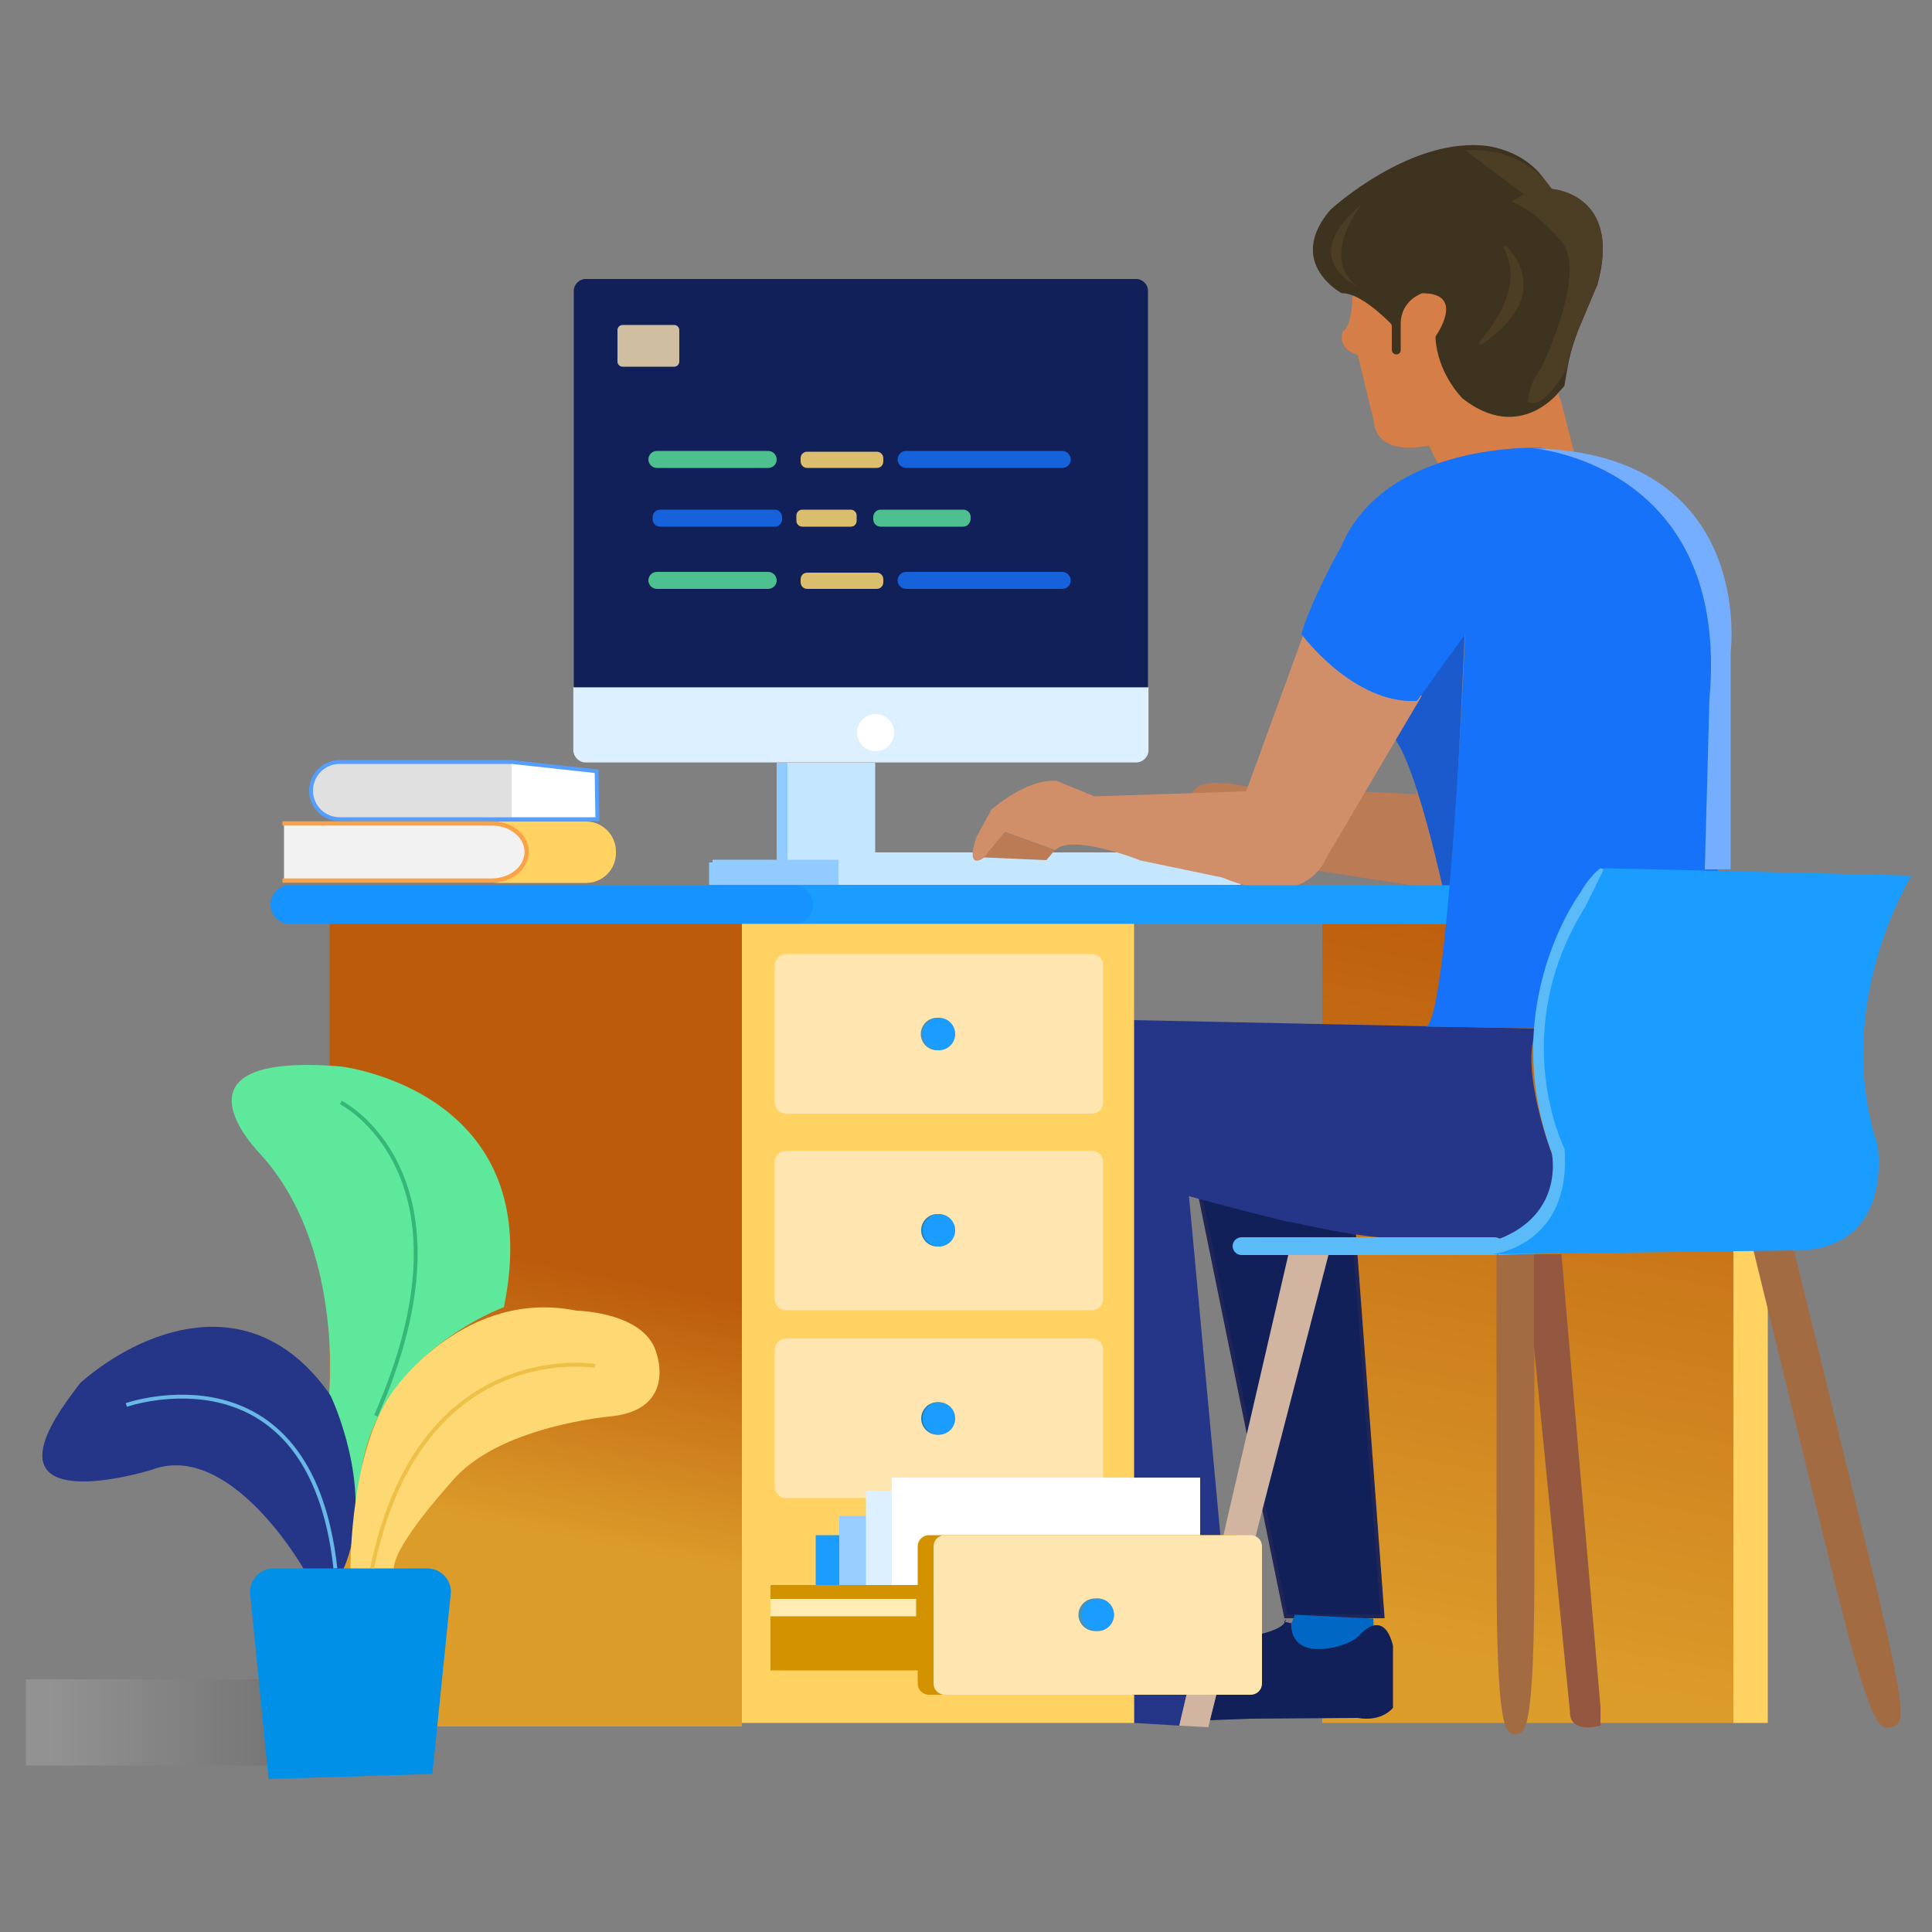 <?xml version="1.0" encoding="utf-8"?>
<!-- Generator: Adobe Illustrator 23.0.3, SVG Export Plug-In . SVG Version: 6.00 Build 0)  -->
<svg version="1.1" xmlns="http://www.w3.org/2000/svg" xmlns:xlink="http://www.w3.org/1999/xlink" x="0px" y="0px"
	 viewBox="0 0 500 500" style="enable-background:new 0 0 500 500;" xml:space="preserve">
<rect x="0" y="0" width="500" height="500" fill="#808080" stroke="none"/>
<style type="text/css">
	.st0{display:none;opacity:0.7;}
	.st1{display:inline;fill:none;stroke:#E5E5E5;stroke-width:5;stroke-miterlimit:10;}
	.st2{display:none;}
	.st3{display:inline;opacity:0.5;fill:#E5E5E5;enable-background:new    ;}
	.st4{display:inline;fill:#E5E5E5;}
	.st5{display:inline;fill:none;stroke:#E5E5E5;stroke-miterlimit:10;}
	.st6{display:inline;fill:#4ABEFF;}
	.st7{display:inline;fill:none;stroke:#E5E5E5;stroke-width:4;stroke-miterlimit:10;}
	.st8{display:inline;}
	.st9{fill:#1F81C5;}
	.st10{fill:#E5E5E5;enable-background:new    ;}
	.st11{fill:#D5B694;}
	.st12{fill:#E2C1A1;}
	.st13{fill:#143352;}
	.st14{fill:#202557;}
	.st15{fill:url(#SVGID_1_);}
	.st16{fill:#293A88;}
	.st17{opacity:0;}
	.st18{fill:url(#SVGID_2_);}
	.st19{display:none;fill:#D5B694;}
	.st20{fill:url(#SVGID_3_);}
	.st21{fill:url(#SVGID_4_);}
	.st22{fill:#FFFFFF;}
	.st23{fill:url(#SVGID_5_);}
	.st24{fill:url(#SVGID_6_);}
	.st25{fill:url(#SVGID_7_);}
	.st26{fill:#FDC212;}
	.st27{fill:url(#SVGID_8_);}
	.st28{fill:url(#SVGID_9_);}
	.st29{fill:#7CC793;}
	.st30{opacity:0.19;fill:url(#SVGID_10_);enable-background:new    ;}
	.st31{fill:none;stroke:#69B8E7;stroke-width:0.367;stroke-miterlimit:10;}
	.st32{fill:none;stroke:#38B778;stroke-width:0.367;stroke-miterlimit:10;}
	.st33{fill:#FED874;}
	.st34{fill:#398BCA;}
	.st35{fill:none;stroke:#EDBF48;stroke-width:0.367;stroke-miterlimit:10;}
	.st36{fill:url(#SVGID_11_);}
	.st37{fill:#FFD261;}
	.st38{fill:#253689;}
	.st39{fill:#D67E47;}
	.st40{fill:#3E331F;}
	.st41{fill:#4B3E25;}
	.st42{fill:#112059;stroke:#202557;stroke-miterlimit:10;}
	.st43{fill:#BA7B55;}
	.st44{fill:#1A5ACD;}
	.st45{fill:#C4E6FF;}
	.st46{fill:#D18F69;}
	.st47{fill:#1A9DFF;}
	.st48{fill:#1673F9;}
	.st49{fill:#76AEFF;}
	.st50{fill:#0067C4;}
	.st51{fill:#112059;}
	.st52{fill:#91CBFF;}
	.st53{fill:#D1B5A0;}
	.st54{fill:#DBBD6E;}
	.st55{fill:#4EC08F;}
	.st56{fill:#1562DA;}
	.st57{fill:#CFBE9F;}
	.st58{fill:#DCF0FF;stroke:#DDEFFB;stroke-width:0.25;stroke-miterlimit:10;}
	.st59{fill:url(#SVGID_12_);}
	.st60{fill:#1793FF;}
	.st61{fill:#FFE5B0;}
	.st62{opacity:0.7;fill:#006EB2;enable-background:new    ;}
	.st63{opacity:0.87;fill:#006EB2;enable-background:new    ;}
	.st64{fill:#97CEFF;}
	.st65{fill:#DCF0FF;}
	.st66{fill:#D39200;}
	.st67{display:none;fill:#1A9DFF;}
	.st68{fill:#FFEBB4;}
	.st69{fill:none;stroke:#569EFD;stroke-miterlimit:10;}
	.st70{fill:#E0E0E0;stroke:#569EFD;stroke-miterlimit:10;}
	.st71{fill:#FFFFFF;stroke:#569EFD;stroke-miterlimit:10;}
	.st72{fill:#F2F2F2;}
	.st73{fill:none;stroke:#F9A248;stroke-width:1.104;stroke-miterlimit:10;}
	.st74{fill:#A36B41;}
	.st75{fill:#5ABBF8;}
	.st76{fill:#93583F;}
	.st77{fill:#5DE89C;}
	.st78{opacity:0.19;fill:url(#SVGID_13_);enable-background:new    ;}
	.st79{fill:none;stroke:#67B8E7;stroke-miterlimit:10;}
	.st80{fill:none;stroke:#37B777;stroke-miterlimit:10;}
	.st81{fill:#FED873;}
	.st82{fill:#0090E8;}
	.st83{fill:none;stroke:#EEC048;stroke-miterlimit:10;}
</style>
<g id="Layer_8_copy" class="st0">
	<path class="st1" d="M216.5,154.3h-35.3c-1.4,0-2.4-1.1-2.4-2.4v-29.5c0-1.4,1.1-2.4,2.4-2.4h35.3c1.4,0,2.4,1.1,2.4,2.4v29.5
		C218.9,153.2,217.8,154.3,216.5,154.3z"/>
	<line class="st1" x1="191.6" y1="119.9" x2="191.6" y2="154.3"/>
	<line class="st1" x1="205.1" y1="119.9" x2="205.1" y2="152.3"/>
</g>
<g id="Layer_32" class="st2">
	<ellipse class="st3" cx="286.7" cy="351.1" rx="182.5" ry="9.8"/>
	<ellipse class="st3" cx="61.6" cy="433.8" rx="38.1" ry="9.8"/>
</g>
<g id="Layer_10" class="st2">
	<polygon class="st4" points="237.5,119.8 289.3,119.8 285.9,115.7 240.7,115.7 	"/>
	<line class="st5" x1="283.2" y1="119.8" x2="283.2" y2="124.2"/>
	<line class="st5" x1="243.7" y1="119.8" x2="243.7" y2="124.2"/>
</g>
<g id="Layer_11_1_" class="st2">
	<path class="st6" d="M262.4,88.6L262.4,88.6c-5.1,0-9.2,3.8-9.2,8.4v3.6v6.7v8.4h9.2h0h9.2v-8.4v-6.7v-3.6
		C271.7,92.4,267.5,88.6,262.4,88.6z"/>
</g>
<g id="Layer_8" class="st0">
	<path class="st1" d="M427,98.5h-53.7c-2.1,0-3.7-1.7-3.7-3.7V49.9c0-2.1,1.7-3.7,3.7-3.7H427c2.1,0,3.7,1.7,3.7,3.7v44.9
		C430.8,96.9,429.1,98.5,427,98.5z"/>
	<line class="st1" x1="389.3" y1="46.2" x2="389.3" y2="98.5"/>
	<line class="st1" x1="409.7" y1="46.2" x2="409.7" y2="95.4"/>
</g>
<g id="Layer_8_copy_2" class="st0">
	<path class="st7" d="M180.4,121.6h-29.2c-1.1,0-2-0.9-2-2V95.2c0-1.1,0.9-2,2-2h29.2c1.1,0,2,0.9,2,2v24.4
		C182.4,120.7,181.5,121.6,180.4,121.6z"/>
	<line class="st7" x1="159.9" y1="93.2" x2="159.9" y2="121.6"/>
	<line class="st7" x1="171" y1="93.2" x2="171" y2="120"/>
</g>
<g id="Layer_7" class="st2">
	<g id="Layer_5_copy" class="st8">
		<path class="st9" d="M417.9,181.3c0,0-15.2,0.3-27.8,11.9H139.6v13h285.5v-16.8L417.9,181.3z"/>
	</g>
	<g id="Layer_5" class="st8">
		<path class="st9" d="M417.9,263c-2.9,0.3-5.9,0.8-9.2,1.6c-10.2,2.4-18.3,6.7-24.1,10.5c-81.6-0.1-163.3-0.1-244.9-0.2v13h285.5
			V271L417.9,263z"/>
	</g>
	<g id="Layer_3_1_" class="st8">
		<rect x="143.9" y="281" class="st10" width="285.7" height="25.9"/>
	</g>
	<g id="Layer_3_copy" class="st8">
		<rect x="143.9" y="199.3" class="st10" width="285.7" height="25.9"/>
	</g>
	<g id="Layer_2" class="st8">
		<path class="st10" d="M434.1,352.8v-203c0-7.4-5.3-13.4-11.8-13.4s-11.8,6-11.8,13.4v203H434.1z"/>
		<path class="st10" d="M159.6,351.7v-203c0-7.4-5.3-13.4-11.8-13.4c-6.5,0-11.8,6-11.8,13.4v203H159.6z"/>
	</g>
</g>
<g id="Layer_22" class="st2">
	<g id="Layer_17" class="st8">
		<polygon class="st11" points="380.7,264.5 388.1,263.3 389.3,273.2 378.8,274.9 377.4,263.6 		"/>
		<path class="st12" d="M401.4,253.2c-5.7-12.8-3.7-0.5-8.9,1.5c-5.2,2-9.4,3.3-9.5,5.7c0,0-0.1,0.5-0.1,1.4c0,2.5,0.6,7.9,6.3,11.5
			c0,0,0,0,0,0c7.1-1.5,14.4-2.4,14.4-2.4S407.2,266,401.4,253.2z"/>
		<path class="st13" d="M397.1,263.9l2.9-3.4c0,0,0.6-7.4-5.9-9c0,0,0-8.4,8.4-4.8s8.4,24.7-1.3,26.3c-9.7,1.6-11.6,0.9-11.3-1.3
			C390.3,269.5,405.1,264.9,397.1,263.9z"/>
	</g>
	<g id="Layer_13" class="st8">
		<g id="Layer_3">
			<path class="st14" d="M51.9,429.2c0.5,1.1,1.4,2.4,3.1,3.6c3.1,1.9,5.7,0.6,7.3,3c0.5,0.8,1.2,2.1,0.7,3
				c-0.2,0.6-0.7,1.3-4.7,1.6c-2.1,0.3-3.6,0-6.3,0c-5.4-0.3-6.2-0.3-6.6-1.1c-1.2-1.6-0.7-4,0-7c0.2-1.6,0.7-3,1.2-4L51.9,429.2z"
				/>
			<path class="st14" d="M87.6,429c1.2,1.3,3,3,5.6,4c4.4,1.6,8.3,0.3,9.7,2.4c0.9,1.1,0,2.7,0,2.7s-1.4,2.7-8,2.4
				c-0.3,0-0.3,0-0.9,0c-7.1-0.6-10.3,0.8-12.1-1.1c-0.3-0.3-0.9-0.8-1.2-2.1c0.6-2.7,1.2-5.7,1.7-8.4C84.4,429,86.2,429,87.6,429z"
				/>
			<linearGradient id="SVGID_1_" gradientUnits="userSpaceOnUse" x1="29.927" y1="240.677" x2="54.911" y2="276.609">
				<stop  offset="0" style="stop-color:#1F81C5"/>
				<stop  offset="1" style="stop-color:#047CBF"/>
			</linearGradient>
			<path class="st15" d="M44.1,206c-4.2,3.6-10.9,9.2-17.9,17.6C15.6,236,8.8,243.8,8.2,255.5c-0.5,9.4,3.6,16.7,6.6,22.7
				c9.4,17,23.7,24.6,31,27.6c1.9-3,4-5.7,5.9-8.6c-15.1-6.7-25.4-18.9-26.1-31.6c0-2.1-0.2-7,1.9-12.2c2.6-6.2,6.3-7.6,13.6-15.1
				c2.3-2.4,5.7-6,9.1-10.8c0.5-4.9,1.2-9.7,1.6-14.6c-0.5-1.1-1.4-2.7-3.1-4.3C47.2,207.1,45.2,206.3,44.1,206z"/>
			<path class="st16" d="M85.5,297.1c1,4.3,1.6,8.4,2.6,12.7c3.6,14.6,7,33.8,7.8,56.5c1,25.4-1.6,46.7-4.7,62.7
				c-0.7,0.6-1.6,1.1-2.8,1.6c-2.8,1.1-5.4,0.8-6.8,0.6c-0.5-21-2.3-38.6-4.2-51c-3.3-21-5.2-33.8-12.5-48.3
				C58,318,49.6,308.5,43.7,303.1c1-3.7,4-11.9,11.1-17.3c10.9-8.1,27.5-7.3,31.3,1.1C86.7,288.1,87.3,291.4,85.5,297.1z"/>
			<path class="st16" d="M53.7,430.6c3.1-13.3,5.9-27.6,8-42.7c5.4-38.6,5.4-73.2,3.6-102.2c-5.9,0-11.7-0.3-17.7-0.3
				c-1.6,1.3-4.2,3.7-6.2,7.9c-1.6,3.6-2.1,7-2.3,12.2c-0.2,5.4,0,13.3,1.6,23c1.2,9.2,1.9,16.7,2.1,22.4c0.2,3.7,0.2,7,0.5,10.3
				c0.2,9.2-0.2,16-0.5,17.9c-0.5,7-0.5,21,0.7,51C47.2,430,50.4,430.3,53.7,430.6z"/>
			<path class="st11" d="M141.6,201.8l4.9-9.8c1.1-1.9,0.4-4.4-1.2-5.6l-0.9-0.5c-1.7-1.2-3.8-0.5-4.9,1.4l-4.9,9.8
				c-1.1,1.9-0.4,4.4,1.2,5.6l0.9,0.5C138.7,204.5,140.8,203.8,141.6,201.8z"/>
			<g>
				<g class="st17">
					<linearGradient id="SVGID_2_" gradientUnits="userSpaceOnUse" x1="38.68" y1="248.636" x2="142.841" y2="248.636">
						<stop  offset="0" style="stop-color:#7CC793"/>
						<stop  offset="1" style="stop-color:#7CC793"/>
					</linearGradient>
					<path class="st18" d="M38.9,300c5.7,0.3,11.5,0.6,17.7,0.6c10.6,0,20.7-0.3,30.1-1.1c0.7-4.9,1.6-12.2,1.6-21
						c0-15.1-2.1-25.4,0.5-26.5c1.9-0.8,3.7,4,8.5,6.7c10.4,5.7,24.9-6.4,27-8.1c18.5-15.7,18.8-45.4,18.5-50.3
						c-2.8-1.3-5.4-2.7-8.3-3.7c-12.7,30.6-20.7,35.9-25.4,35.2c-5.2-0.8-6.6-9.2-15.1-17.3c-8.7-8.4-18.5-10.8-25.7-11.6
						c0,0-11.5,1.1-13.2,0c-3.7,0-9.4,1.1-13,5.7c-4.5,5.4-3.7,13-3.1,25.2c0.5,8.6,1,21.3,1.2,37C39.9,280.3,39.4,290.1,38.9,300z"
						/>
				</g>
				<g>
					<path class="st9" d="M38.9,300c5.7,0.3,11.5,0.6,17.7,0.6c10.6,0,20.7-0.3,30.1-1.1c0.7-4.9,1.6-12.2,1.6-21
						c0-15.1-2.1-25.4,0.5-26.5c1.9-0.8,3.7,4,8.5,6.7c10.4,5.7,24.9-6.4,27-8.1c18.5-15.7,18.8-45.4,18.5-50.3
						c-2.8-1.3-5.4-2.7-8.3-3.7c-12.7,30.6-20.7,35.9-25.4,35.2c-5.2-0.8-6.6-9.2-15.1-17.3c-8.7-8.4-18.5-10.8-25.7-11.6
						c0,0-11.5,1.1-13.2,0c-3.7,0-9.4,1.1-13,5.7c-4.5,5.4-3.7,13-3.1,25.2c0.5,8.6,1,21.3,1.2,37C39.9,280.3,39.4,290.1,38.9,300z"
						/>
				</g>
			</g>
			<path class="st19" d="M42.1,302.4l9,6.2c1.8,1.3,4.3,1.1,5.8-0.5l0.6-0.8c1.4-1.5,1-3.7-0.8-5.1l-9-6.2c-1.8-1.3-4.3-1.1-5.8,0.5
				l-0.6,0.8C39.8,299.1,40.3,301.3,42.1,302.4z"/>
			<path class="st11" d="M69.5,202.5l1-4.3c0,0,9.6,6.2,9.6-12.2c0,0,0-14.3-5.4-15.1c0,0-16-6.2-16.7,4L56,186l1,10.3
				c0,0-1,6.2-1.9,6.2C55.4,202.2,64.8,205.7,69.5,202.5z"/>
			<path class="st13" d="M80.1,174.9c1.9-6,1.4-11.9-1.4-14.6c-2.8-3-7-2.7-12.7-0.6c-22.1,8.1-16.7,11.1-14.1,22.4
				c2.6,11.3,1.9,15.1,8.9,13.3c7-2.1,15.1,1.1,11.5-7c-3.6-8.1,1.9-11.1,4.5-7s-1-6.2-1-6.2c0.2-0.3,1-0.6,1.6-0.8
				C78.7,174.1,79.8,174.6,80.1,174.9z"/>
		</g>
	</g>
	<g id="Layer_15" class="st8">
		<linearGradient id="SVGID_3_" gradientUnits="userSpaceOnUse" x1="280.524" y1="263.736" x2="384.759" y2="263.736">
			<stop  offset="0" style="stop-color:#F99E22"/>
			<stop  offset="0.912" style="stop-color:#FDC212"/>
		</linearGradient>
		<path class="st20" d="M384.6,275c0.2-0.1,0.3-0.5,0-1.2c0,0,0,0,0-0.1c-1.6-3.3-2.2-11.2-2.2-11.2l-10.6-4.6
			c-36.4-12.5-86.6,0-86.6,0c-3.2,0.7-4.6,3.7-4.6,3.7V275H384.6z"/>
	</g>
	<g id="Layer_21" class="st8">
		<path class="st11" d="M309.7,274.9h-11.4c-1.6,0-2.8-1.3-2.8-2.8v-0.5c0-1.6,1.3-2.8,2.8-2.8h11.4c1.6,0,2.8,1.3,2.8,2.8v0.5
			C312.5,273.6,311.2,274.9,309.7,274.9z"/>
	</g>
	<g id="Layer_20" class="st8">
		<linearGradient id="SVGID_4_" gradientUnits="userSpaceOnUse" x1="305.369" y1="267.59" x2="374.603" y2="267.59">
			<stop  offset="0.36" style="stop-color:#F99E22"/>
			<stop  offset="0.912" style="stop-color:#FDC212"/>
		</linearGradient>
		<path class="st21" d="M364.6,260.7c0,0-30.9-2.1-47.1,3.3c0,0-3.7,0.6-12.1,4.5v6.4H373l1.6-10.9L364.6,260.7z"/>
	</g>
	<g id="Layer_16" class="st8">
		<path class="st16" d="M283.5,258.7c0,0-54.4-4.8-98.3,5.5V275h98.3V258.7z"/>
	</g>
	<g id="Layer_18" class="st8">
		<path class="st14" d="M185.7,266.5c0,0-2.1-1.1-2.4-9.1c0,0-5.2-4.1-4.7,9.1c0.5,13.2,7.1,7.2,7.1,7.2V266.5z"/>
	</g>
	<g id="Layer_19" class="st8">
		<ellipse class="st22" cx="183.4" cy="270.3" rx="0.9" ry="1"/>
	</g>
</g>
<g id="Layer_22_copy" class="st2">
	<g id="Layer_17_copy" class="st8">
		<polygon class="st11" points="372.3,207.5 378.9,206.4 380,215.3 370.5,216.9 369.3,206.6 		"/>
		<path class="st12" d="M390.9,197.3c-5.2-11.6-3.3-0.5-8,1.3c-4.7,1.8-8.4,2.9-8.6,5.1c0,0,0,0.5-0.1,1.2c0,2.3,0.6,7.1,5.6,10.3
			c0,0,0,0,0,0c6.4-1.3,12.9-2.1,12.9-2.1S396.1,208.8,390.9,197.3z"/>
		<path class="st13" d="M387.1,206.9l2.6-3.1c0,0,0.6-6.7-5.3-8.1c0,0,0-7.5,7.5-4.4c7.5,3.2,7.6,22.3-1.2,23.7
			c-8.7,1.5-10.4,0.8-10.1-1.2C380.9,211.9,394.3,207.8,387.1,206.9z"/>
	</g>
	<g id="Layer_13_copy_2" class="st8">
		<g id="Layer_3_3_">
			<path class="st14" d="M71.1,427.4c0.4,0.8,1.1,1.9,2.4,2.8c2.4,1.5,4.4,0.5,5.7,2.3c0.4,0.6,0.9,1.7,0.5,2.3
				c-0.2,0.5-0.5,1.1-3.7,1.3c-1.7,0.2-2.8,0-5,0c-4.2-0.2-4.8-0.2-5.2-0.8c-0.9-1.3-0.5-3.2,0-5.5c0.2-1.3,0.5-2.3,0.9-3.2
				L71.1,427.4z"/>
			<path class="st14" d="M99.1,427.3c0.9,1.1,2.3,2.3,4.4,3.2c3.5,1.3,6.5,0.2,7.6,1.9c0.7,0.8,0,2.1,0,2.1s-1.1,2.1-6.3,1.9
				c-0.2,0-0.2,0-0.7,0c-5.6-0.5-8.1,0.6-9.5-0.8c-0.2-0.2-0.7-0.6-0.9-1.7c0.5-2.1,0.9-4.4,1.4-6.6C96.6,427.3,98,427.3,99.1,427.3
				z"/>
			
				<linearGradient id="SVGID_5_" gradientUnits="userSpaceOnUse" x1="65.618" y1="169.277" x2="48.846" y2="247.319" gradientTransform="matrix(1 0 0 -1 0 500)">
				<stop  offset="0" style="stop-color:#F99F24"/>
				<stop  offset="1" style="stop-color:#FCBD17"/>
			</linearGradient>
			<path class="st23" d="M65,252.3c-3.3,2.8-8.5,7.2-14,13.8c-8.3,9.7-13.6,15.9-14.2,25c-0.4,7.4,2.8,13.1,5.2,17.8
				c7.4,13.3,18.6,19.3,24.3,21.6c1.5-2.3,3.2-4.4,4.6-6.8C59.1,318.5,51,308.9,50.4,299c0-1.7-0.2-5.5,1.5-9.6c2-4.9,5-6,10.7-11.8
				c1.8-1.9,4.4-4.7,7.2-8.4c0.4-3.8,0.9-7.6,1.3-11.5c-0.4-0.8-1.1-2.1-2.4-3.4C67.4,253.2,65.9,252.6,65,252.3z"/>
			<path class="st9" d="M97.5,323.8c0.8,3.4,1.3,6.6,2,9.9c2.8,11.5,5.5,26.5,6.1,44.3c0.8,19.9-1.3,36.6-3.7,49.1
				c-0.5,0.5-1.3,0.8-2.2,1.3c-2.2,0.8-4.2,0.6-5.4,0.5c-0.4-16.5-1.8-30.3-3.3-40c-2.6-16.5-4.1-26.5-9.8-37.9
				c-5.4-10.8-12-18.2-16.6-22.5c0.8-2.9,3.2-9.3,8.7-13.6c8.5-6.3,21.6-5.7,24.6,0.8C98.4,316.8,98.9,319.3,97.5,323.8z"/>
			<path class="st9" d="M72.5,428.5c2.4-10.4,4.6-21.6,6.3-33.5c4.2-30.3,4.2-57.4,2.8-80.1c-4.6,0-9.2-0.2-13.9-0.2
				c-1.3,1.1-3.3,2.9-4.8,6.2c-1.3,2.8-1.7,5.5-1.8,9.6c-0.2,4.2,0,10.4,1.3,18c0.9,7.2,1.5,13.1,1.7,17.6c0.2,2.9,0.2,5.5,0.4,8.1
				c0.2,7.2-0.2,12.5-0.4,14c-0.4,5.5-0.4,16.5,0.5,40C67.4,428,70,428.2,72.5,428.5z"/>
			<path class="st11" d="M141.5,249.1l3.8-7.7c0.8-1.5,0.3-3.5-1-4.4l-0.7-0.4c-1.4-1-3-0.4-3.8,1.1l-3.8,7.7
				c-0.8,1.5-0.3,3.5,1,4.4l0.7,0.4C139.1,251.2,140.8,250.6,141.5,249.1z"/>
			<g>
				<g class="st17">
					<path d="M60.9,326.1c4.4,0.2,9,0.5,13.9,0.5c8.3,0,16.2-0.2,23.6-0.8c0.5-3.8,1.3-9.6,1.3-16.5c0-11.8-1.7-19.9,0.4-20.8
						c1.5-0.6,2.9,3.2,6.6,5.3c8.1,4.4,19.5-5,21.2-6.3c14.5-12.3,14.8-35.6,14.5-39.4c-2.2-1.1-4.2-2.1-6.5-2.9
						c-9.9,24-16.2,28.2-19.9,27.6c-4.1-0.6-5.2-7.2-11.8-13.6c-6.9-6.6-14.5-8.4-20.1-9.1c0,0-9,0.8-10.3,0
						c-2.9,0-7.4,0.8-10.2,4.4c-3.5,4.2-2.9,10.2-2.4,19.7c0.4,6.8,0.8,16.7,0.9,29C61.7,310.7,61.3,318.3,60.9,326.1z"/>
				</g>
				<g>
					
						<linearGradient id="SVGID_6_" gradientUnits="userSpaceOnUse" x1="125.946" y1="265.368" x2="55.344" y2="178.393" gradientTransform="matrix(1 0 0 -1 0 500)">
						<stop  offset="0" style="stop-color:#F99E22"/>
						<stop  offset="0.912" style="stop-color:#FDC212"/>
					</linearGradient>
					<path class="st24" d="M60.9,326.1c4.4,0.2,9,0.5,13.9,0.5c8.3,0,16.2-0.2,23.6-0.8c0.5-3.8,1.3-9.6,1.3-16.5
						c0-11.8-1.7-19.9,0.4-20.8c1.5-0.6,2.9,3.2,6.6,5.3c8.1,4.4,19.5-5,21.2-6.3c14.5-12.3,14.8-35.6,14.5-39.4
						c-2.2-1.1-4.2-2.1-6.5-2.9c-9.9,24-16.2,28.2-19.9,27.6c-4.1-0.6-5.2-7.2-11.8-13.6c-6.9-6.6-14.5-8.4-20.1-9.1
						c0,0-9,0.8-10.3,0c-2.9,0-7.4,0.8-10.2,4.4c-3.5,4.2-2.9,10.2-2.4,19.7c0.4,6.8,0.8,16.7,0.9,29
						C61.7,310.7,61.3,318.3,60.9,326.1z"/>
				</g>
			</g>
			<path class="st19" d="M63.4,327.9l7.1,4.8c1.4,1.1,3.4,0.8,4.5-0.4l0.5-0.6c1.1-1.2,0.8-2.9-0.6-4l-7.1-4.8
				c-1.4-1.1-3.4-0.8-4.5,0.4l-0.5,0.6C61.6,325.4,62,327.1,63.4,327.9z"/>
			<path class="st11" d="M84.9,249.6l0.8-3.4c0,0,7.5,4.9,7.5-9.6c0,0,0-11.2-4.2-11.8c0,0-12.5-4.9-13.1,3.2l-1.5,8.7l0.8,8.1
				c0,0-0.8,4.9-1.5,4.9C73.9,249.4,81.2,252.1,84.9,249.6z"/>
			<path class="st13" d="M93.2,228c1.5-4.7,1.1-9.3-1.1-11.5c-2.2-2.3-5.5-2.1-9.9-0.5c-17.3,6.3-13.1,8.7-11.1,17.6
				c2,8.9,1.5,11.8,7,10.4c5.5-1.7,11.8,0.8,9-5.5c-2.8-6.3,1.5-8.7,3.5-5.5s-0.8-4.9-0.8-4.9c0.2-0.2,0.8-0.5,1.3-0.6
				C92.1,227.3,93,227.8,93.2,228z"/>
		</g>
	</g>
	<g id="Layer_15_copy" class="st8">
		<path class="st16" d="M375.8,217c0.2-0.1,0.2-0.4,0-1c0,0,0,0,0,0c-1.4-2.6-2-9-2-9l-9.5-3.7c-32.8-10-78,0-78,0
			c-2.9,0.6-4.2,3-4.2,3V217H375.8z"/>
	</g>
	<g id="Layer_21_copy" class="st8">
		<path class="st11" d="M312.1,216.8h-10c-1.2,0-2.2-1-2.2-2.2l0,0c0-1.2,1-2.2,2.2-2.2h10c1.2,0,2.2,1,2.2,2.2l0,0
			C314.3,215.8,313.3,216.8,312.1,216.8z"/>
	</g>
	<g id="Layer_20_copy" class="st8">
		<linearGradient id="SVGID_7_" gradientUnits="userSpaceOnUse" x1="308.3" y1="211.589" x2="366.8" y2="211.589">
			<stop  offset="0" style="stop-color:#17296D"/>
			<stop  offset="0.346" style="stop-color:#1B2D73"/>
			<stop  offset="0.809" style="stop-color:#263784"/>
			<stop  offset="0.895" style="stop-color:#293A88"/>
		</linearGradient>
		<path class="st25" d="M358.4,206.7c0,0-26.1-1.5-39.8,2.4c0,0-3.1,0.4-10.2,3.3v4.6h57.1l1.4-7.8L358.4,206.7z"/>
	</g>
	<g id="Layer_16_copy" class="st8">
		<path class="st26" d="M284.8,203.8c0,0-49-3.9-88.5,4.4v8.7h88.5V203.8z"/>
	</g>
	<g id="Layer_18_copy" class="st8">
		<path class="st14" d="M196.7,209.2c0,0-1.9-1-2.2-8.2c0,0-4.7-3.7-4.2,8.2c0.5,11.9,6.4,6.5,6.4,6.5V209.2z"/>
	</g>
	<g id="Layer_19_copy_2" class="st8">
		<ellipse class="st22" cx="194.7" cy="212.7" rx="0.8" ry="0.9"/>
	</g>
</g>
<g id="Layer_1" class="st2">
	<g id="Layer_13_copy">
		<g id="Layer_3_2_" class="st8">
			<path class="st14" d="M76.1,426.1c0.4,0.9,1.3,2.2,2.8,3.2c2.8,1.7,5.1,0.5,6.6,2.7c0.4,0.7,1,1.9,0.6,2.7
				c-0.2,0.5-0.6,1.2-4.2,1.5c-1.9,0.3-3.2,0-5.7,0c-4.8-0.3-5.5-0.3-6-0.9c-1-1.5-0.6-3.6,0-6.3c0.2-1.5,0.6-2.7,1-3.6L76.1,426.1z
				"/>
			<path class="st14" d="M108.2,425.9c1,1.2,2.7,2.7,5,3.6c4,1.5,7.4,0.3,8.7,2.2c0.8,0.9,0,2.4,0,2.4s-1.3,2.4-7.2,2.2
				c-0.3,0-0.3,0-0.8,0c-6.4-0.5-9.2,0.7-10.9-0.9c-0.3-0.3-0.8-0.7-1-1.9c0.5-2.4,1-5.1,1.6-7.5
				C105.3,425.9,106.9,425.9,108.2,425.9z"/>
			
				<linearGradient id="SVGID_8_" gradientUnits="userSpaceOnUse" x1="69.828" y1="184.684" x2="50.609" y2="274.111" gradientTransform="matrix(1 0 0 -1 0 500)">
				<stop  offset="0" style="stop-color:#F99F24"/>
				<stop  offset="1" style="stop-color:#FCBD17"/>
			</linearGradient>
			<path class="st27" d="M69.1,225.5c-3.8,3.2-9.8,8.3-16.1,15.8c-9.5,11.1-15.6,18.2-16.2,28.7c-0.4,8.5,3.2,15,6,20.4
				c8.5,15.3,21.3,22.1,27.9,24.8c1.7-2.7,3.6-5.1,5.3-7.8c-13.6-6-22.8-17-23.5-28.4c0-1.9-0.2-6.3,1.7-11
				c2.3-5.6,5.7-6.8,12.3-13.6c2.1-2.2,5.1-5.4,8.2-9.7c0.4-4.4,1-8.7,1.5-13.1c-0.4-0.9-1.3-2.4-2.8-3.9
				C71.9,226.5,70.1,225.8,69.1,225.5z"/>
			<path class="st9" d="M106.3,307.4c0.9,3.9,1.5,7.5,2.3,11.4c3.2,13.1,6.3,30.4,7,50.8c0.9,22.8-1.5,42-4.2,56.3
				c-0.6,0.5-1.5,0.9-2.5,1.5c-2.5,0.9-4.8,0.7-6.1,0.5c-0.4-18.9-2.1-34.7-3.8-45.9c-2.9-18.9-4.7-30.4-11.2-43.4
				c-6.1-12.3-13.7-20.9-19-25.7c0.9-3.4,3.6-10.7,9.9-15.5c9.8-7.3,24.7-6.6,28.2,0.9C107.4,299.3,108,302.3,106.3,307.4z"/>
			<path class="st9" d="M77.7,427.3c2.8-11.9,5.3-24.8,7.2-38.3c4.8-34.7,4.8-65.8,3.2-91.8c-5.3,0-10.5-0.3-15.9-0.3
				c-1.5,1.2-3.8,3.4-5.5,7.1c-1.5,3.2-1.9,6.3-2.1,11c-0.2,4.8,0,11.9,1.5,20.6c1,8.3,1.7,15,1.9,20.1c0.2,3.4,0.2,6.3,0.4,9.2
				c0.2,8.3-0.2,14.3-0.4,16.1c-0.4,6.3-0.4,18.9,0.6,45.9C71.9,426.8,74.8,427.1,77.7,427.3z"/>
			<path class="st11" d="M156.7,221.8l4.4-8.8c0.9-1.7,0.3-4-1.1-5l-0.8-0.4c-1.6-1.1-3.5-0.4-4.4,1.3l-4.4,8.8
				c-0.9,1.7-0.3,4,1.1,5l0.8,0.4C154.1,224.2,156,223.5,156.7,221.8z"/>
			<g>
				<g class="st17">
					<path d="M64.4,310c5.1,0.3,10.4,0.5,15.9,0.5c9.5,0,18.6-0.3,27-0.9c0.6-4.4,1.5-11,1.5-18.9c0-13.6-1.9-22.8,0.4-23.8
						c1.7-0.7,3.4,3.6,7.6,6c9.3,5.1,22.4-5.8,24.3-7.3c16.7-14.1,16.9-40.8,16.7-45.2c-2.5-1.2-4.8-2.4-7.4-3.4
						c-11.4,27.5-18.6,32.3-22.8,31.6c-4.7-0.7-6-8.3-13.6-15.5c-7.9-7.5-16.7-9.7-23.1-10.4c0,0-10.4,0.9-11.8,0
						c-3.4,0-8.5,0.9-11.7,5.1c-4.1,4.8-3.4,11.7-2.8,22.6c0.4,7.8,0.9,19.2,1,33.2C65.3,292.3,64.9,301.1,64.4,310z"/>
				</g>
				<g>
					
						<linearGradient id="SVGID_9_" gradientUnits="userSpaceOnUse" x1="138.958" y1="294.794" x2="58.055" y2="195.13" gradientTransform="matrix(1 0 0 -1 0 500)">
						<stop  offset="0" style="stop-color:#F99E22"/>
						<stop  offset="0.912" style="stop-color:#FDC212"/>
					</linearGradient>
					<path class="st28" d="M64.4,310c5.1,0.3,10.4,0.5,15.9,0.5c9.5,0,18.6-0.3,27-0.9c0.6-4.4,1.5-11,1.5-18.9
						c0-13.6-1.9-22.8,0.4-23.8c1.7-0.7,3.4,3.6,7.6,6c9.3,5.1,22.4-5.8,24.3-7.3c16.7-14.1,16.9-40.8,16.7-45.2
						c-2.5-1.2-4.8-2.4-7.4-3.4c-11.4,27.5-18.6,32.3-22.8,31.6c-4.7-0.7-6-8.3-13.6-15.5c-7.9-7.5-16.7-9.7-23.1-10.4
						c0,0-10.4,0.9-11.8,0c-3.4,0-8.5,0.9-11.7,5.1c-4.1,4.8-3.4,11.7-2.8,22.6c0.4,7.8,0.9,19.2,1,33.2
						C65.3,292.3,64.9,301.1,64.4,310z"/>
				</g>
			</g>
			<path class="st19" d="M67.3,312.1l8.1,5.5c1.6,1.2,3.9,0.9,5.2-0.4l0.5-0.7c1.3-1.4,0.9-3.4-0.7-4.6l-8.1-5.5
				c-1.6-1.2-3.9-0.9-5.2,0.4l-0.5,0.7C65.2,309.2,65.6,311.2,67.3,312.1z"/>
			<path class="st11" d="M91.9,222.4l0.9-3.9c0,0,8.6,5.6,8.6-11c0,0,0-12.9-4.8-13.6c0,0-14.3-5.6-15,3.6l-1.7,9.9l0.9,9.2
				c0,0-0.9,5.6-1.7,5.6C79.3,222.1,87.7,225.2,91.9,222.4z"/>
			<path class="st13" d="M101.5,197.6c1.7-5.4,1.3-10.7-1.3-13.1c-2.5-2.7-6.3-2.4-11.4-0.5c-19.9,7.3-15,9.9-12.7,20.1
				c2.3,10.2,1.7,13.6,8,11.9c6.3-1.9,13.6,0.9,10.4-6.3c-3.2-7.3,1.7-9.9,4.1-6.3c2.3,3.6-0.9-5.6-0.9-5.6c0.2-0.3,0.9-0.5,1.5-0.7
				C100.2,196.8,101.2,197.3,101.5,197.6z"/>
		</g>
	</g>
	<g id="Layer_4_1_" class="st8">
		<g>
			<g id="Layer_11_2_">
				<path class="st29" d="M450.2,325.2l-5.2,7.7l-0.7-3.8c-1.8-14.4-18.1-20.1-18.1-20.1c-5.7-26,20.8-29,20.8-29
					c23.2-1.7,10.2,10.7,10.2,10.7c-10.5,11-8.7,28.8-8.7,28.8L450.2,325.2z"/>
				
					<linearGradient id="SVGID_10_" gradientUnits="userSpaceOnUse" x1="-92.944" y1="3455.092" x2="-62.338" y2="3455.092" gradientTransform="matrix(-1 0 0 1 394.246 -3096)">
					<stop  offset="0.101" style="stop-color:#DDDDDD"/>
					<stop  offset="0.985" style="stop-color:#505050"/>
				</linearGradient>
				<rect x="456.5" y="353.8" class="st30" width="30.6" height="10.5"/>
				<path class="st16" d="M471.1,328.6c-9.5-3.6-18.5,10.9-19,12.1H452h-5c-0.1,0-0.1-0.1-0.1-0.1c-3.9-8.3,0.8-18.9,1.6-20.5
					c0.1-0.3,0.1-0.4,0.2-0.6c9.9-13.2,24.1-7.3,31.4-1.3c0.2,0.1,1.3,1.6,1.4,1.7C493.3,335.1,471.2,328.6,471.1,328.6L471.1,328.6
					z"/>
				<path class="st31" d="M448,340.6c3-27.4,26.4-19.8,26.4-19.8"/>
				<path class="st32" d="M442.8,322.1c-13.5-29.1,4.4-37.6,4.4-37.6"/>
				<path class="st33" d="M445.9,340.4v-0.2h-4.8c0,0-0.7,3-0.7,0c-0.1-2.7-7.2-10.2-7.2-10.2c-5.9-6.9-20.7-8.1-20.7-8.1
					c-7.9-0.9-5.6-7.3-5.6-7.3c1.2-5.1,10.2-5.2,10.2-5.2c13.9-2.7,22.9,9.2,22.9,9.2C446,325.5,445.9,340.4,445.9,340.4
					L445.9,340.4z"/>
				<path class="st34" d="M433.2,343.3c0-1.4,1.2-2.8,2.9-2.8h4.2h15.4c1.4,0,2.9,1.2,2.9,2.8l-2.3,22.7l-20.8-0.7L433.2,343.3z"/>
				<path class="st35" d="M443.1,340.5c-6.1-27.9-28.3-24.3-28.3-24.3"/>
			</g>
		</g>
	</g>
</g>
<g id="Layer_33">
	<g id="Layer_13_1_" class="st2">
		<rect x="-129.5" y="-3.7" class="st8" width="711.1" height="576.2"/>
	</g>
	<g>
		<g id="Layer_12">
			
				<linearGradient id="SVGID_11_" gradientUnits="userSpaceOnUse" x1="373.807" y1="47.862" x2="416.972" y2="267.141" gradientTransform="matrix(1 0 0 -1 0 500)">
				<stop  offset="0.101" style="stop-color:#DC9C2A"/>
				<stop  offset="0.985" style="stop-color:#BC5B0C"/>
			</linearGradient>
			<rect x="342.2" y="239.1" class="st36" width="106.4" height="206.8"/>
			<rect x="448.6" y="322.6" class="st37" width="8.9" height="123.3"/>
		</g>
		<path class="st38" d="M397.8,266.2L293.1,264l-0.6,118.9h18.1V398h5.3l-8.2-88.5l81.8,11.2c0,0,14.8-6.8,12.2-21.9
			C401.7,298.9,392.9,275.9,397.8,266.2z"/>
	</g>
	<g id="Layer_5_1_">
		<g id="Layer_7_1_">
			<path class="st39" d="M350,76.7c0,0,0,7.6-2.4,9c0,0-2.1,4.2,3.8,6.2l4.2,17.3c0,0-0.2,8.9,14.2,6.1l3.3,6.6
				c0,0,25.5-4.8,34.4-4.4l-3.6-14l-2.5-6.2L384,83.8l-5.4-9.5l-9.4-0.4l-14.8-1.1L350,76.7z"/>
			<path class="st40" d="M404.9,99.6c0,0.2-0.1,0.4-0.3,0.6l-1.1,1.2l0,0l0,0c0,0-10.1,13.3-24.9,1.8c0,0-0.1-0.1-0.1-0.1
				c-0.6-0.6-6.4-6.6-7-15.6c0-0.2,0-0.5,0.2-0.7c1.2-1.8,6.7-10.9-3.5-10.9c-0.1,0-0.3,0-0.4,0.1c-1,0.4-5.1,2.3-5.3,7.5v7.1
				c0,0.7-0.6,1.2-1.2,1.1l0,0c-0.6,0-1.1-0.5-1.1-1.1v-6.1c0-0.3-0.1-0.6-0.3-0.8c-1.5-1.5-7.9-7.8-12.4-7.8
				c-0.2,0-0.4-0.1-0.6-0.2c-2-1.2-13.2-8.8-2.7-21.3c0,0,0.1-0.1,0.1-0.1c1.2-1.1,19.9-17.8,38.7-16.7c0,0,12,0.2,17.9,10.7
				c0.2,0.3,0.5,0.5,0.8,0.6c3.1,0.4,17.6,3.5,11.7,24.8c0,0.1,0,0.1-0.1,0.2l-4.7,11.2c-1.3,3.2-2.3,6.5-2.9,9.9L404.9,99.6z"/>
			<path class="st41" d="M352.4,52.9c0,0-11.2,13.7-1,21.3C351.5,74.2,335.1,67.1,352.4,52.9z"/>
			<path class="st41" d="M382.9,88.4c4.2-4.8,11.2-14.8,6.4-23.9c-0.3-0.5,0.3-1.1,0.7-0.7c4.2,4.6,9.5,14.4-6.6,25.4
				C383,89.5,382.6,88.8,382.9,88.4z"/>
			<path class="st41" d="M401.6,48.9c0,0,18.5,1.1,11.7,25c0,0-8.5,18.6-7.6,21.1c0,0-6,11.4-10.3,9c0,0,0.3-4.9,3.4-8.6
				c0,0,13.1-26.8,4.5-33.7c0,0-5.1-6.5-12.1-9.6l3.2-1.8l-15.2-11.4C379.2,38.9,393.8,37.3,401.6,48.9z"/>
		</g>
		<polygon class="st42" points="332.8,418.3 357.8,418.3 350,313.8 310.5,308.9 		"/>
		<path class="st43" d="M308.5,205.5c0,0,0.4-4.9,13.7-2l44.2,2l1.4-4.8l6.4,29.8l-32.8-5.1L320,223L308.5,205.5z"/>
		<path class="st44" d="M360,190.2l19.1-27.1l-3.6,76.6C375.6,239.7,366.7,195.6,360,190.2z"/>
		<rect x="213.9" y="220.6" class="st45" width="107.2" height="8.4"/>
		<path class="st46" d="M338.1,162.1c0,0,8.9,19.5,29.9,17.9l-24.8,42.1c0,0-4.9,14.1-26.9,5l-21.1-4.4c0,0-17.8-7.1-22.1-2.7
			l-13-4.7l-5.5,6.7c0,0-4.9,3.7-1.9-5.4l3.9-7.1c0,0,9.1-8.1,16.9-7.4l9.7,4l39.3-1.3L338.1,162.1z"/>
		<path class="st47" d="M379,239.1H203.2c-2.8,0-5-2.3-5-5l0,0c0-2.8,2.3-5,5-5H379c2.8,0,5,2.3,5,5l0,0
			C384,236.8,381.8,239.1,379,239.1z"/>
		<path class="st48" d="M336.8,164.1c0,0,13.4,18.2,29.9,17.3l12.5-17.3c0,0-4.4,101.8-10.3,101.6l29,0.4l24.1-2.2l21.1-1.7
			l1.7-42.8v-40.6c0,0,12-51.9-46.1-62.9c0,0-40.4-1.9-51.8,26C346.7,141.9,338.9,156.4,336.8,164.1z"/>
		<path class="st49" d="M447.9,225v-56.4c0,0,6.5-51.3-51.3-52.6c0,0,51.3,3.9,45.8,64.9l-1.2,44.1H447.9z"/>
		<polygon class="st43" points="270.8,222.6 254.6,221.9 260.1,215.4 273,220 		"/>
		<g id="Layer_6">
			<g id="Layer_8_1_">
				<g id="Layer_9">
				</g>
			</g>
		</g>
		<polygon class="st38" points="293.5,438.6 293.5,445.9 305.2,446.6 307.1,438.5 		"/>
		<path class="st50" d="M335.1,417.9l-0.9,2.3l-1.1,5.1c0,0-1,3.9,1.2,4.2c2.3,0.3,13.8,0.5,13.8,0.5l9.7-1.6l-2.2-5.8l-0.2-3.7
			L335.1,417.9z"/>
		<path class="st51" d="M351.8,423.2c0,0,6.2-7.4,8.7,2.7V442c0,0-2.8,3.7-9.1,2.6l-27.9,0.2l-10.4,0.4l1.9-7.5l0.3-1l11,0.3
			l-0.1-14.1c0,0,5.1-1.1,6.2-2.9c1.1-1.7-0.1-0.3-0.1-0.3l1.9,0.4c0,0-1,8.3,10.1,6.4C344.3,426.5,349.5,425.7,351.8,423.2z"/>
	</g>
	<g>
		<polygon class="st52" points="203.8,227.9 201,227.9 201,223.2 201,197.4 203.8,197.4 		"/>
		<polygon class="st53" points="343.8,324.8 325.6,395 312.7,447 305.2,446.6 307.1,438.5 333.4,324.8 		"/>
		<rect x="203.8" y="197.4" class="st45" width="22.7" height="27.4"/>
		<path class="st51" d="M297.1,179.6H148.5V75.3c0-1.7,1.4-3.1,3.1-3.1H294c1.7,0,3.1,1.4,3.1,3.1V179.6z"/>
		<path class="st54" d="M226.9,121.1h-18c-1,0-1.7-0.8-1.7-1.7v-0.8c0-1,0.8-1.7,1.7-1.7h18c1,0,1.7,0.8,1.7,1.7v0.8
			C228.6,120.4,227.9,121.1,226.9,121.1z"/>
		<path class="st54" d="M226.9,152.4h-18c-1,0-1.7-0.8-1.7-1.7v-0.8c0-1,0.8-1.7,1.7-1.7h18c1,0,1.7,0.8,1.7,1.7v0.8
			C228.6,151.6,227.9,152.4,226.9,152.4z"/>
		<path class="st54" d="M220.2,136.3h-12.6c-0.8,0-1.5-0.7-1.5-1.5v-1.4c0-0.8,0.7-1.5,1.5-1.5h12.6c0.8,0,1.5,0.7,1.5,1.5v1.4
			C221.7,135.6,221.1,136.3,220.2,136.3z"/>
		<path class="st55" d="M198.8,121.1H170c-1.2,0-2.2-1-2.2-2.2l0,0c0-1.2,1-2.2,2.2-2.2h28.8c1.2,0,2.2,1,2.2,2.2l0,0
			C201,120.2,200,121.1,198.8,121.1z"/>
		<path class="st55" d="M198.8,152.4H170c-1.2,0-2.2-1-2.2-2.2l0,0c0-1.2,1-2.2,2.2-2.2h28.8c1.2,0,2.2,1,2.2,2.2l0,0
			C201,151.5,200,152.4,198.8,152.4z"/>
		<path class="st55" d="M249.3,136.3h-21.4c-1,0-1.9-0.8-1.9-1.9v-0.6c0-1,0.8-1.9,1.9-1.9h21.4c1,0,1.9,0.8,1.9,1.9v0.6
			C251.1,135.4,250.3,136.3,249.3,136.3z"/>
		<path class="st56" d="M274.9,121.1h-40.4c-1.2,0-2.2-1-2.2-2.2l0,0c0-1.2,1-2.2,2.2-2.2h40.4c1.2,0,2.2,1,2.2,2.2l0,0
			C277.1,120.2,276.1,121.1,274.9,121.1z"/>
		<path class="st56" d="M274.9,152.4h-40.4c-1.2,0-2.2-1-2.2-2.2l0,0c0-1.2,1-2.2,2.2-2.2h40.4c1.2,0,2.2,1,2.2,2.2l0,0
			C277.1,151.5,276.1,152.4,274.9,152.4z"/>
		<path class="st56" d="M200.5,136.3h-29.7c-1,0-1.9-0.8-1.9-1.9v-0.6c0-1,0.8-1.9,1.9-1.9h29.7c1,0,1.9,0.8,1.9,1.9v0.6
			C202.4,135.4,201.6,136.3,200.5,136.3z"/>
		<path class="st57" d="M174.5,94.9h-13.4c-0.7,0-1.3-0.6-1.3-1.3v-8.2c0-0.7,0.6-1.3,1.3-1.3h13.4c0.7,0,1.3,0.6,1.3,1.3v8.2
			C175.8,94.3,175.2,94.9,174.5,94.9z"/>
		<path class="st58" d="M294,197.2H151.6c-1.7,0-3.1-1.4-3.1-3.1V178h148.6v16.2C297.1,195.8,295.7,197.2,294,197.2z"/>
		<circle class="st22" cx="226.6" cy="189.6" r="4.8"/>
		<rect x="184.4" y="222.5" class="st52" width="32.6" height="5.9"/>
		<polygon class="st52" points="183.5,223.2 201,223.2 201,226.4 203.8,226.4 203.8,224.8 217,224.8 217,229 183.5,229 		"/>
	</g>
	<g id="Layer_4">
		
			<linearGradient id="SVGID_12_" gradientUnits="userSpaceOnUse" x1="126.804" y1="97.256" x2="141.981" y2="174.354" gradientTransform="matrix(1 0 0 -1 0 500)">
			<stop  offset="0.101" style="stop-color:#DC9C2A"/>
			<stop  offset="0.985" style="stop-color:#BC5B0C"/>
		</linearGradient>
		<rect x="85.3" y="238.7" class="st59" width="106.7" height="208.1"/>
		<path class="st60" d="M205.4,239.1H75c-2.8,0-5-2.3-5-5l0,0c0-2.8,2.3-5,5-5h130.4c2.8,0,5,2.3,5,5l0,0
			C210.5,236.8,208.2,239.1,205.4,239.1z"/>
		<rect x="192" y="239.1" class="st37" width="101.5" height="206.8"/>
		<g>
			<path class="st61" d="M282.6,246.9h-79.2c-1.6,0-2.9,1.3-2.9,2.9v35.5c0,1.6,1.3,2.9,2.9,2.9h79.2c1.6,0,2.9-1.3,2.9-2.9v-35.5
				C285.5,248.2,284.2,246.9,282.6,246.9z M243,271.8c-2.3,0-4.2-1.9-4.2-4.2c0-2.3,1.9-4.2,4.2-4.2s4.2,1.9,4.2,4.2
				C247.2,269.9,245.3,271.8,243,271.8z"/>
			<circle class="st62" cx="242.5" cy="267.6" r="4.2"/>
			<circle class="st47" cx="243" cy="267.6" r="4.2"/>
		</g>
		<g>
			<path class="st61" d="M282.6,297.8h-79.2c-1.6,0-2.9,1.3-2.9,2.9v35.5c0,1.6,1.3,2.9,2.9,2.9h79.2c1.6,0,2.9-1.3,2.9-2.9v-35.5
				C285.5,299.1,284.2,297.8,282.6,297.8z M243,322.6c-2.3,0-4.2-1.9-4.2-4.2s1.9-4.2,4.2-4.2s4.2,1.9,4.2,4.2
				C247.2,320.7,245.3,322.6,243,322.6z"/>
			<circle class="st63" cx="242.6" cy="318.4" r="4.2"/>
			<circle class="st47" cx="243" cy="318.4" r="4.2"/>
		</g>
		<g>
			<path class="st61" d="M282.6,346.4h-79.2c-1.6,0-2.9,1.3-2.9,2.9v35.5c0,1.6,1.3,2.9,2.9,2.9h79.2c1.6,0,2.9-1.3,2.9-2.9v-35.5
				C285.5,347.7,284.2,346.4,282.6,346.4z M243,371.2c-2.3,0-4.2-1.9-4.2-4.2c0-2.3,1.9-4.2,4.2-4.2s4.2,1.9,4.2,4.2
				C247.2,369.4,245.3,371.2,243,371.2z"/>
			<circle class="st63" cx="242.6" cy="367.1" r="4.2"/>
			<circle class="st47" cx="243" cy="367.1" r="4.2"/>
		</g>
		<rect x="211.1" y="397.3" class="st47" width="79.8" height="13"/>
		<rect x="217.2" y="392.3" class="st64" width="79.8" height="18"/>
		<rect x="224.1" y="385.8" class="st65" width="79.8" height="24.4"/>
		<rect x="230.8" y="382.4" class="st22" width="79.8" height="31.1"/>
		<g>
			<path class="st66" d="M319.6,397.3h-79.2c-1.6,0-2.9,1.3-2.9,2.9v35.5c0,1.6,1.3,2.9,2.9,2.9h79.2c1.6,0,2.9-1.3,2.9-2.9v-35.5
				C322.5,398.6,321.1,397.3,319.6,397.3z M280,422.1c-2.3,0-4.2-1.9-4.2-4.2c0-2.3,1.9-4.2,4.2-4.2c2.3,0,4.2,1.9,4.2,4.2
				C284.1,420.2,282.3,422.1,280,422.1z"/>
			<circle class="st67" cx="280" cy="417.9" r="4.2"/>
		</g>
		<rect x="199.4" y="410.2" class="st66" width="39.4" height="22.1"/>
		<rect x="199.4" y="413.8" class="st68" width="37.7" height="4.5"/>
		<g>
			<path class="st61" d="M323.7,397.3h-79.2c-1.6,0-2.9,1.3-2.9,2.9v35.5c0,1.6,1.3,2.9,2.9,2.9h79.2c1.6,0,2.9-1.3,2.9-2.9v-35.5
				C326.6,398.6,325.3,397.3,323.7,397.3z M284.1,422.1c-2.3,0-4.2-1.9-4.2-4.2c0-2.3,1.9-4.2,4.2-4.2c2.3,0,4.2,1.9,4.2,4.2
				C288.3,420.2,286.4,422.1,284.1,422.1z"/>
			<path class="st62" d="M283.3,413.7c-2.3,0-4.2,1.9-4.2,4.2c0,2.3,1.9,4.2,4.2,4.2c0.9,0,1.8-0.3,2.5-0.8c1-0.8,1.7-2,1.7-3.3
				c0-1.7-1-3.2-2.5-3.8C284.5,413.9,283.9,413.7,283.3,413.7z"/>
			<circle class="st47" cx="284.1" cy="417.9" r="4.2"/>
		</g>
		<polygon class="st38" points="307.6,309.5 332.8,316.1 379.2,320.3 386.3,320.4 395.4,312.9 379.2,297.8 332.8,277.2 		"/>
		<path class="st38" d="M307.6,309.5c0,0,42.4,12.2,55.8,10.8l15.8-0.1l1.1-17.7l-27-6.7l-17.3-1.1h-13.5L307.6,309.5z"/>
	</g>
	<g id="Layer_10_1_">
		<g id="Layer_3_4_">
			<path class="st69" d="M134.7,177.6"/>
			<path class="st70" d="M132.4,197.2H87.9c-4.1,0-7.4,3.3-7.4,7.4s3.3,7.4,7.4,7.4h44.5"/>
			<polyline class="st71" points="132.4,197.2 154.4,199.6 154.6,212 132.4,212 			"/>
			<path class="st37" d="M151.7,228.5h-22.9c-4.2,0-7.7-3.5-7.7-7.7v-0.5c0-4.2,3.5-7.7,7.7-7.7h22.9c4.2,0,7.7,3.5,7.7,7.7v0.5
				C159.4,225.1,155.9,228.5,151.7,228.5z"/>
			<path class="st72" d="M126.8,213.5H74.4c-0.3,0-0.6,0-0.9,0v13.9c0.3,0,0.6,0,0.9,0h52.4c5.1,0,9.2-3.1,9.2-7
				C136,216.7,131.9,213.5,126.8,213.5z"/>
			<path class="st73" d="M73.1,213.1h54.2c5,0,9,3.3,9,7.4c0,4.1-4.1,7.4-9,7.4H73.1"/>
		</g>
		<path class="st74" d="M489.3,447c3.7-0.9,4.7-1.7-5.9-45.3l-20-81.7l-9.9,2.4l20,81.7C484.1,447.8,486.5,447.7,489.3,447"/>
		<path class="st74" d="M387.3,324.6v80.2c0,42.8,2.2,44,4.9,44s4.9-1.2,4.9-44v-80.2H387.3z"/>
		<path class="st75" d="M386.8,324.8h-65.5c-1.2,0-2.3-1-2.3-2.3l0,0c0-1.2,1-2.3,2.3-2.3h65.5c1.2,0,2.3,1,2.3,2.3l0,0
			C389.1,323.8,388.1,324.8,386.8,324.8z"/>
		<path class="st75" d="M414.2,224.7c0,0-2.6,1.7-5.2,6.3c0,0-21.6,29-7.4,67.4c0,0,3.5,15.7-13.8,22.3v4.1l24.4-0.9l10.4-60.4
			l2.2-21.2l-1.5-4.1l-8-9.4l6.9-1.7L414.2,224.7z"/>
		<path class="st47" d="M415.2,224.7l79.5,1.9c0,0-20.8,33.4-8.8,69.7c0,0,4.5,26.6-20.4,27.3l-79.2,1c0,0,20.5-2.2,18.6-27.3
			c0,0-15.1-29.8,5.4-62.7L415.2,224.7z"/>
		<path class="st76" d="M397,324.6h7.1l10.1,117.1v4.9c0,0-8,2.3-7.9-3.6l-9.3-94.4V324.6z"/>
	</g>
	<g id="Layer_11">
		<path class="st77" d="M85.2,360.5c0,0,3.7-38.2-17.8-61.8c0,0-26.6-26.6,20.8-22.7c0,0,53.9,6.2,42.2,62.3c0,0-33.1,12-37,43.1
			l-1.3,8.1l-10.7-16.5L85.2,360.5z"/>
		
			<linearGradient id="SVGID_13_" gradientUnits="userSpaceOnUse" x1="6.744" y1="54.269" x2="69.12" y2="54.269" gradientTransform="matrix(1 0 0 -1 0 500)">
			<stop  offset="0.101" style="stop-color:#DDDDDD"/>
			<stop  offset="0.985" style="stop-color:#4F4F4F"/>
		</linearGradient>
		<rect x="6.7" y="434.6" class="st78" width="62.4" height="22.3"/>
		<path class="st38" d="M39.2,380.4c-0.3,0.1-45.3,14-21.1-18.9c0.2-0.3,2.6-3.6,2.9-3.8c15.1-13.1,43.9-25.5,64.1,2.8
			c0.2,0.3,0.4,0.6,0.6,1c1.7,3.7,11.1,26.1,3.3,44.3c0,0.1-0.1,0.2-0.2,0.2H78.7c-0.1,0-0.2,0-0.2-0.1
			C77.2,403.6,58.8,372.9,39.2,380.4C39.2,380.4,39.2,380.4,39.2,380.4z"/>
		<path class="st79" d="M32.7,363.6c0,0,47.6-16.6,54.1,42.3"/>
		<path class="st80" d="M88.2,285.3c0,0,36.7,18.5,9.1,81.1"/>
		<path class="st81" d="M90.7,405.9c0,0-0.2-32,11.8-46.9c0,0,18.2-25.6,46.7-19.8c0,0,18.2,0.3,20.8,11.4c0,0,4.9,13.9-11.4,15.9
			c0,0-30.1,2.4-42,17.3c0,0-14.6,15.9-14.7,22.2c-0.1,6.3-1.4,0-1.4,0H90.7z"/>
		<path class="st82" d="M111.9,459.1l-42.4,1.3L64.7,412c0-3.3,2.7-6.1,6.1-6.1h31.1h8.7c3.3,0,6.1,2.7,6.1,6.1L111.9,459.1z"/>
		<path class="st83" d="M154,353.5c0,0-45.4-7.7-57.7,52.4"/>
	</g>
</g>
</svg>
